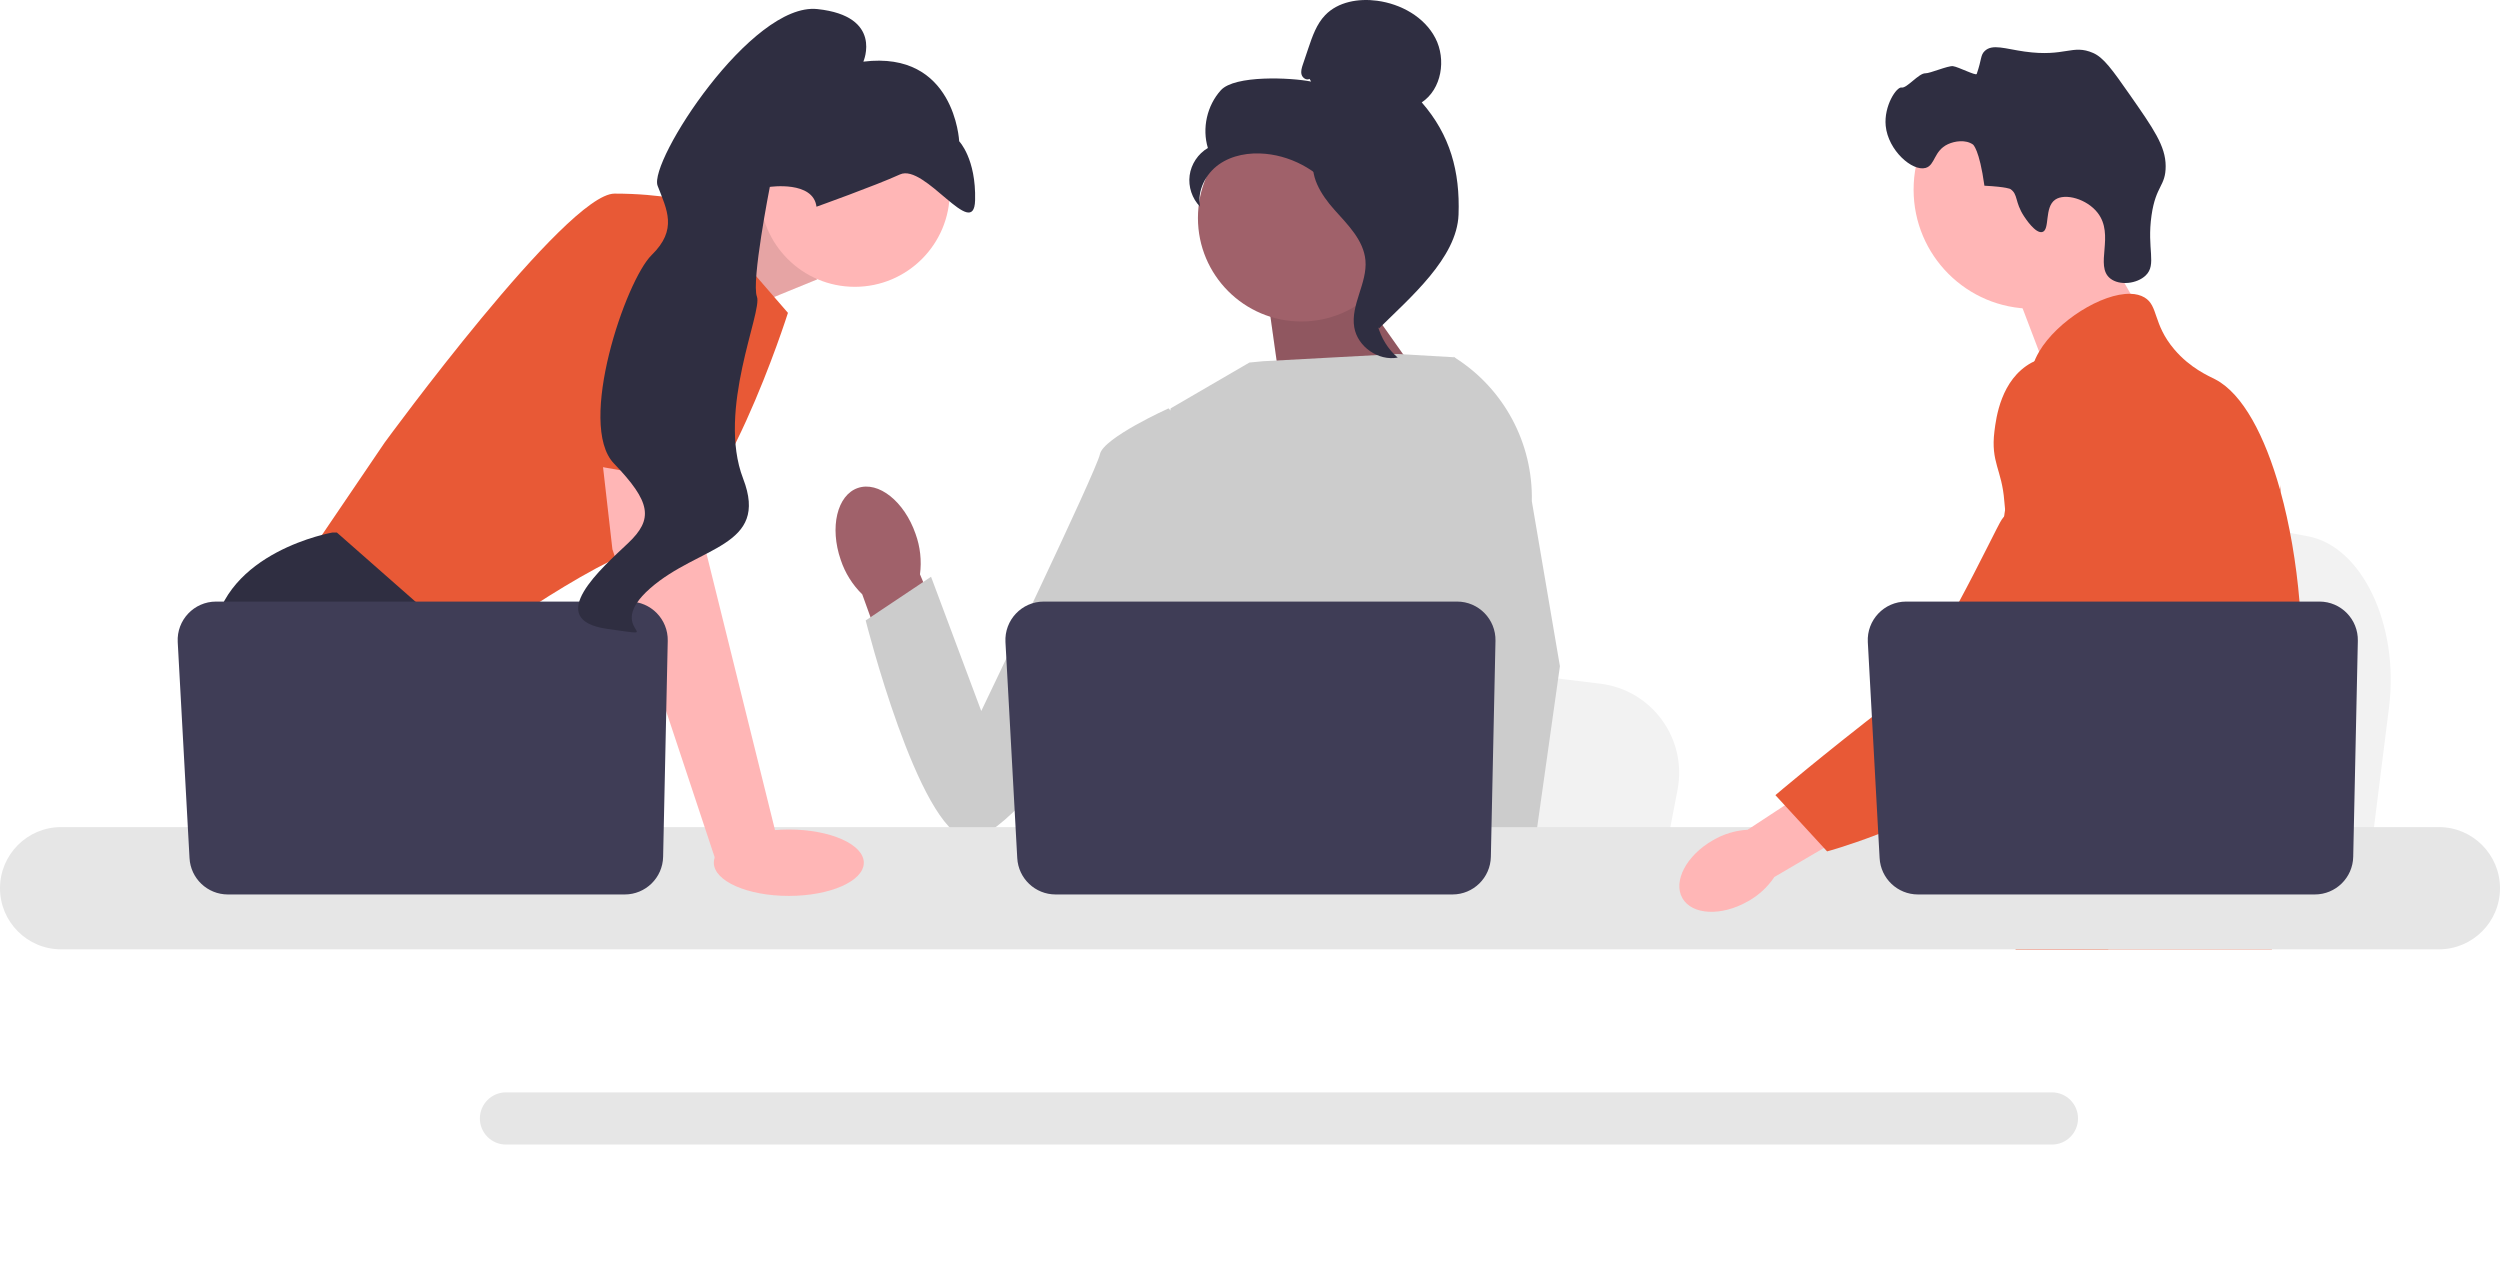 <svg width="213" height="109" viewBox="0 0 213 109" fill="none" xmlns="http://www.w3.org/2000/svg">
<path d="M203.546 60.261L202.878 65.58L201.222 78.792H167.955C168.215 75.831 168.57 71.569 168.949 66.967C168.987 66.508 169.026 66.046 169.063 65.58C170.015 54.014 171.056 40.926 171.056 40.926L175.429 41.742L183.915 43.321L187.373 43.965L196.632 45.691C201.249 46.549 204.424 53.242 203.546 60.261Z" fill="#F2F2F2"/>
<path d="M178.382 19.523L182.473 26.691L174.61 32.27L171.256 23.46L178.382 19.523Z" fill="#FFB6B6"/>
<path d="M173.174 26.303C178.771 26.303 183.309 21.76 183.309 16.156C183.309 10.553 178.771 6.01 173.174 6.01C167.577 6.01 163.039 10.553 163.039 16.156C163.039 21.76 167.577 26.303 173.174 26.303Z" fill="#FFB6B6"/>
<path d="M172.446 18.425C171.642 17.198 171.957 16.557 171.284 16.106C171.284 16.106 171.013 15.925 169.072 15.822C168.638 12.691 168.096 12.312 168.096 12.312C167.471 11.874 166.543 12.017 165.966 12.284C164.746 12.85 164.887 14.072 164.065 14.306C162.93 14.63 160.865 12.808 160.662 10.722C160.496 9.021 161.59 7.369 162.025 7.456C162.455 7.543 163.486 6.225 164.042 6.246C164.423 6.26 165.975 5.584 166.393 5.637C166.85 5.694 168.354 6.48 168.416 6.301C168.852 5.053 168.724 4.707 169.094 4.35C169.749 3.717 170.82 4.158 172.501 4.394C175.959 4.881 176.563 3.739 178.335 4.513C179.231 4.904 179.98 5.958 181.442 8.051C183.486 10.977 184.508 12.44 184.515 14.146C184.521 15.887 183.68 15.777 183.31 18.353C182.898 21.221 183.773 22.532 182.817 23.464C182.079 24.184 180.578 24.355 179.79 23.723C178.439 22.641 180.206 20.03 178.712 18.122C177.795 16.951 175.951 16.43 175.106 17.009C174.151 17.664 174.677 19.585 174.005 19.767C173.43 19.923 172.587 18.638 172.446 18.425Z" fill="#2F2E41"/>
<path d="M196.055 58.387C195.772 63.226 194.65 64.754 194.256 70.469C194.17 71.724 194.119 73.18 194.119 74.917C194.119 75.36 194.121 75.788 194.121 76.206C194.121 77.097 194.104 77.938 194.001 78.792C193.922 79.473 193.787 80.159 193.564 80.883H171.735C171.733 80.878 171.733 80.873 171.73 80.868C171.603 80.312 171.522 79.781 171.46 79.271C171.441 79.109 171.423 78.949 171.409 78.792C171.389 78.607 171.372 78.425 171.355 78.246C171.288 77.53 171.222 76.853 171.065 76.206C170.853 75.313 170.47 74.472 169.683 73.66C169.362 73.328 169.04 73.069 168.725 72.843C168.664 72.801 168.605 72.759 168.543 72.718C167.674 72.12 166.85 71.689 166.138 70.469C166.125 70.452 166.116 70.432 166.106 70.415C165.983 70.201 165.664 69.64 165.432 68.892C165.189 68.115 165.042 67.138 165.307 66.139C165.939 63.773 168.278 63.536 170.19 61.145C170.396 60.887 170.6 60.602 170.794 60.284C171.659 58.877 171.893 57.637 172.168 56.163C172.212 55.925 172.251 55.689 172.283 55.46C172.308 55.288 172.33 55.118 172.347 54.95C172.5 53.546 172.426 52.335 172.247 51.253C171.662 47.708 169.937 45.514 171.155 42.333C171.539 41.334 172.082 40.583 172.63 39.941C173.79 38.581 174.982 37.698 174.775 35.941C174.566 34.17 173.224 33.926 173.075 32.379C172.998 31.597 173.254 30.773 173.733 29.963V29.961C175.267 27.355 179.095 24.957 181.528 25.033C181.977 25.045 182.375 25.146 182.707 25.34C183.909 26.049 183.408 27.596 185.248 29.766C186.617 31.378 188.165 32.022 188.752 32.327C191.079 33.543 192.971 37.127 194.256 41.71C194.266 41.745 194.276 41.779 194.286 41.816C195.08 44.687 195.64 47.947 195.918 51.253C196.035 52.653 196.104 54.06 196.119 55.452C196.131 56.564 196.107 57.529 196.055 58.387Z" fill="#E85936"/>
<path d="M179.709 74.966L179.264 76.206L178.984 76.984L178.335 78.792L177.583 80.883H172.75L173.561 78.792L173.937 77.817L174.561 76.206L175.608 73.5L179.709 74.966Z" fill="#FFB6B6"/>
<path d="M194.332 41.288C194.32 41.447 194.303 41.625 194.285 41.817C194.094 43.77 193.641 47.266 192.981 51.254C192.632 53.357 192.224 55.598 191.764 57.825C190.776 62.629 189.548 67.36 188.159 70.469C187.911 71.031 187.656 71.537 187.395 71.985C187.196 72.327 186.987 72.664 186.769 72.996C186.061 74.086 185.267 75.119 184.444 76.084C184.412 76.125 184.375 76.165 184.338 76.207C184.206 76.364 184.068 76.519 183.93 76.674C183.257 77.434 182.569 78.143 181.903 78.792C181.092 79.584 180.311 80.285 179.61 80.883H171.762L171.73 80.868L170.6 80.367C170.6 80.367 170.921 79.988 171.46 79.272C171.57 79.127 171.688 78.967 171.816 78.792C171.973 78.578 172.143 78.342 172.325 78.086C172.703 77.55 173.133 76.92 173.595 76.207C174.49 74.826 175.509 73.129 176.539 71.163C176.657 70.934 176.777 70.703 176.898 70.469C176.9 70.462 176.905 70.455 176.907 70.447C177.111 70.049 177.313 69.638 177.514 69.22C179.222 65.662 179.711 62.71 179.851 61.753C180.048 60.4 180.321 58.508 180.247 56.427C180.198 55.054 179.999 53.603 179.525 52.161V52.159C179.426 51.856 179.316 51.554 179.19 51.254C178.967 50.715 178.701 50.183 178.387 49.659C176.998 47.352 175.871 47.256 174.974 44.742C174.708 43.996 174.106 42.313 174.29 40.537V40.535C174.313 40.316 174.349 40.094 174.399 39.873V39.871C174.411 39.809 174.428 39.745 174.445 39.684C174.585 39.14 174.816 38.601 175.168 38.089C175.853 37.096 176.789 36.505 177.627 36.153L177.63 36.151C178.598 35.747 179.434 35.661 179.596 35.647C183.186 35.327 185.97 38.348 187.491 39.998C188.078 40.636 188.617 41.17 189.108 41.605C192.934 45.025 193.983 42.84 194.256 41.711C194.298 41.536 194.32 41.386 194.332 41.288Z" fill="#E85936"/>
<path d="M194.344 41.16C194.344 41.172 194.342 41.214 194.332 41.283C194.337 41.246 194.34 41.209 194.342 41.175C194.342 41.167 194.342 41.163 194.344 41.16Z" fill="#E85936"/>
<path d="M174.829 93.07H43.106C41.882 93.07 40.885 94.067 40.885 95.292C40.885 96.519 41.882 97.516 43.106 97.516H174.829C176.053 97.516 177.048 96.519 177.048 95.292C177.048 94.067 176.053 93.07 174.829 93.07Z" fill="#E6E6E6"/>
<path d="M57.764 19.994L66.065 16.496L69.626 23.804L60.902 27.369L57.764 19.994Z" fill="#FFB6B6"/>
<path opacity="0.1" d="M57.764 19.994L66.065 16.496L69.626 23.804L60.902 27.369L57.764 19.994Z" fill="black"/>
<path d="M58.944 17.209L67.133 26.656C67.133 26.656 61.436 44.658 55.739 46.262C50.042 47.867 39.538 55.709 39.538 55.709L26.363 47.154L32.773 37.707C32.773 37.707 48.262 16.496 52.356 16.496C56.451 16.496 58.944 17.209 58.944 17.209Z" fill="#E85936"/>
<path d="M47.878 78.791H28.814L27.609 77.178L22.688 70.592L21.555 69.077C21.555 69.077 17.283 61.235 18.173 54.105C19.063 46.975 28.321 45.371 28.321 45.371H28.702L40.036 55.342L39.359 64.621L42.948 70.592L47.878 78.791Z" fill="#2F2E41"/>
<path d="M32.719 78.792H27.609V71.217L32.719 78.792Z" fill="#2F2E41"/>
<path d="M142.927 67.292L142.291 70.593L140.714 78.792H109.025C109.273 76.955 109.611 74.31 109.973 71.454C110.008 71.169 110.046 70.882 110.081 70.593C110.987 63.415 111.979 55.293 111.979 55.293L116.145 55.799L124.228 56.779L127.522 57.179L136.341 58.25C140.739 58.783 143.764 62.936 142.927 67.292Z" fill="#F2F2F2"/>
<path d="M187.772 78.792H170.584C170.846 78.483 170.993 78.305 170.993 78.305L176.146 77.453L186.762 75.699C186.762 75.699 187.246 76.952 187.772 78.792Z" fill="#2F2E41"/>
<path d="M114.867 23.561L122.342 34.144L109.304 34.533L107.904 24.588L114.867 23.561Z" fill="#A0616A"/>
<path opacity="0.1" d="M114.867 23.561L122.342 34.144L109.304 34.533L107.904 24.588L114.867 23.561Z" fill="black"/>
<path d="M78.006 45.487C77.047 42.717 74.842 40.968 73.081 41.579C71.321 42.19 70.671 44.931 71.631 47.702C71.999 48.814 72.628 49.821 73.465 50.64L77.677 62.325L83.112 60.229L78.383 48.933C78.534 47.77 78.405 46.589 78.006 45.487Z" fill="#A0616A"/>
<path d="M128.601 40.095L128.591 50.88L127.589 54.864L125.527 63.058L124.026 70.594L122.908 76.209L122.509 78.214C122.209 78.415 121.909 78.608 121.61 78.793H95.569C94.09 77.904 93.262 77.212 93.262 77.212C93.262 77.212 93.671 76.827 94.139 76.209C94.93 75.164 95.886 73.453 95.3 71.819C95.177 71.476 95.145 71.059 95.183 70.594C95.421 67.525 98.637 62.334 98.637 62.334L97.971 54.631L97.679 51.255L99.737 34.794L106.448 30.889L107.606 30.777L119.041 30.158L123.768 30.431L123.983 30.49L128.601 40.095Z" fill="#CCCCCC"/>
<path d="M129.11 78.791H123.413L123.162 76.207L123.156 76.155L124.769 76.045L128.966 75.758L129.039 77.305L129.096 78.492L129.11 78.791Z" fill="#FFB6B6"/>
<path d="M130.511 42.702L132.905 56.76L130.952 70.593L130.647 72.746L130.109 76.548L129.944 77.717L129.949 77.844L129.99 78.792H123.225L122.976 76.208L122.954 75.976L122.445 70.682L122.436 70.593L121.355 59.367L123.474 51.254L123.631 50.657V50.655L124.553 36.763L123.839 30.45L123.832 30.391C123.846 30.399 123.858 30.409 123.872 30.417C123.91 30.441 123.947 30.464 123.983 30.489C128.142 33.13 130.62 37.764 130.511 42.702Z" fill="#CCCCCC"/>
<path d="M102.162 37.487L99.56 34.793C99.56 34.793 93.991 37.307 93.713 38.701C93.436 40.096 83.603 60.578 83.603 60.578L79.325 49.139L73.756 52.861C73.756 52.861 78.224 70.621 82.403 71.455C86.582 72.288 100.587 50.434 100.587 50.434L102.162 37.487Z" fill="#CCCCCC"/>
<path d="M207.798 70.469H5.2C2.332 70.469 0 72.806 0 75.677C0 78.548 2.332 80.882 5.2 80.882H207.798C210.666 80.882 213 78.548 213 75.677C213 72.806 210.666 70.469 207.798 70.469Z" fill="#E6E6E6"/>
<path d="M127.415 54.6L127.021 73.002C126.983 74.784 125.53 76.208 123.75 76.208H89.937C88.199 76.208 86.765 74.848 86.67 73.111L85.665 54.709C85.563 52.832 87.055 51.254 88.932 51.254H124.144C125.978 51.254 127.454 52.764 127.415 54.6Z" fill="#3F3D56"/>
<path d="M72.83 24.437C77.298 24.437 80.92 20.811 80.92 16.337C80.92 11.864 77.298 8.238 72.83 8.238C68.362 8.238 64.74 11.864 64.74 16.337C64.74 20.811 68.362 24.437 72.83 24.437Z" fill="#FFB6B6"/>
<path d="M59.299 37.529L60.189 47.154L66.242 71.574L61.013 73.409L52.177 46.798L50.957 36.103L59.299 37.529Z" fill="#FFB6B6"/>
<path d="M56.892 54.6L56.498 73.002C56.46 74.784 55.006 76.208 53.227 76.208H19.414C17.676 76.208 16.241 74.848 16.147 73.111L15.142 54.709C15.039 52.832 16.532 51.254 18.409 51.254H53.62C55.455 51.254 56.931 52.764 56.892 54.6Z" fill="#3F3D56"/>
<path d="M67.207 76.332C70.736 76.332 73.596 75.066 73.596 73.503C73.596 71.941 70.736 70.674 67.207 70.674C63.679 70.674 60.818 71.941 60.818 73.503C60.818 75.066 63.679 76.332 67.207 76.332Z" fill="#FFB6B6"/>
<path d="M46.748 39L50.398 19.526C50.398 19.526 60.546 18.101 60.902 21.487C61.258 24.874 60.648 41.425 60.648 41.425L46.748 39Z" fill="#E85936"/>
<path d="M69.565 17.612C69.565 17.612 74.569 15.824 76.68 14.861C78.791 13.899 82.985 20.61 83.078 17.066C83.171 13.522 81.722 12.036 81.722 12.036C81.722 12.036 81.361 4.283 73.558 5.252C73.558 5.252 75.275 1.373 69.641 0.773C64.008 0.173 55.244 13.792 56.029 15.828C56.814 17.863 57.755 19.546 55.528 21.722C53.301 23.898 49.132 36.18 52.304 39.485C55.477 42.789 55.685 44.224 53.511 46.28C51.337 48.336 46.2 52.806 51.755 53.583C57.31 54.359 51.247 53.779 55.388 50.132C59.53 46.485 65.573 46.634 63.316 40.782C61.06 34.931 64.98 26.546 64.49 25.274C63.999 24.002 65.589 15.924 65.589 15.924C65.589 15.924 69.288 15.38 69.565 17.612Z" fill="#2F2E41"/>
<path d="M110.871 27.391C115.734 27.391 119.677 23.444 119.677 18.574C119.677 13.705 115.734 9.758 110.871 9.758C106.007 9.758 102.064 13.705 102.064 18.574C102.064 23.444 106.007 27.391 110.871 27.391Z" fill="#A0616A"/>
<path d="M111.574 6.72C111.319 6.869 110.978 6.644 110.896 6.36C110.814 6.076 110.909 5.775 111.004 5.495L111.479 4.086C111.816 3.087 112.173 2.053 112.903 1.292C114.005 0.144 115.755 -0.148 117.331 0.064C119.355 0.335 121.352 1.433 122.293 3.247C123.234 5.061 122.833 7.593 121.133 8.724C123.556 11.505 124.401 14.604 124.268 18.292C124.134 21.98 120.12 25.374 117.502 27.972C116.918 27.617 116.386 25.955 116.708 25.351C117.029 24.747 116.568 24.047 116.967 23.491C117.365 22.934 117.698 23.82 117.295 23.267C117.041 22.918 118.033 22.115 117.655 21.906C115.829 20.895 115.222 18.616 114.075 16.871C112.691 14.766 110.323 13.341 107.818 13.104C106.437 12.974 104.98 13.21 103.848 14.012C102.717 14.815 101.984 16.248 102.247 17.611C101.567 16.92 101.229 15.908 101.357 14.947C101.484 13.986 102.075 13.098 102.911 12.609C102.402 10.925 102.838 8.989 104.018 7.687C105.198 6.385 109.984 6.606 111.707 6.949L111.574 6.72Z" fill="#2F2E41"/>
<path d="M111.842 13.156C114.123 13.403 115.771 15.381 117.162 17.209C117.964 18.262 118.803 19.425 118.783 20.749C118.763 22.088 117.869 23.236 117.442 24.505C116.743 26.578 117.424 29.045 119.086 30.466C117.444 30.778 115.668 29.545 115.384 27.895C115.054 25.975 116.508 24.122 116.336 22.181C116.184 20.471 114.838 19.154 113.694 17.876C112.55 16.597 111.475 14.901 112.001 13.267L111.842 13.156Z" fill="#2F2E41"/>
<path d="M145.95 71.585C143.69 72.871 142.521 75.082 143.339 76.522C144.158 77.961 146.653 78.085 148.913 76.797C149.823 76.296 150.6 75.583 151.178 74.719L160.685 69.145L157.977 64.734L148.893 70.697C147.855 70.753 146.846 71.058 145.95 71.585Z" fill="#FFB6B6"/>
<path d="M178.137 30.712C177.853 30.6 175.361 29.655 173.085 30.902C170.471 32.336 170.067 35.608 169.925 36.755C169.598 39.406 170.562 40.001 170.765 42.684C171.146 47.706 172.15 41.977 170.547 44.269C169.992 45.063 164.326 57.357 161.201 59.765C155.123 64.448 151.264 67.746 151.264 67.746L155.67 72.538C155.67 72.538 162.632 70.681 168.786 66.681C175.098 62.577 178.254 60.525 180.696 56.512C180.906 56.166 185.938 47.612 183.236 38.153C182.619 35.996 181.49 32.042 178.137 30.712Z" fill="#E85936"/>
<path d="M200.888 54.6L200.494 73.002C200.456 74.784 199.002 76.208 197.223 76.208H163.41C161.672 76.208 160.238 74.848 160.143 73.111L159.138 54.709C159.035 52.832 160.528 51.254 162.405 51.254H197.617C199.451 51.254 200.927 52.764 200.888 54.6Z" fill="#3F3D56"/>
</svg>
